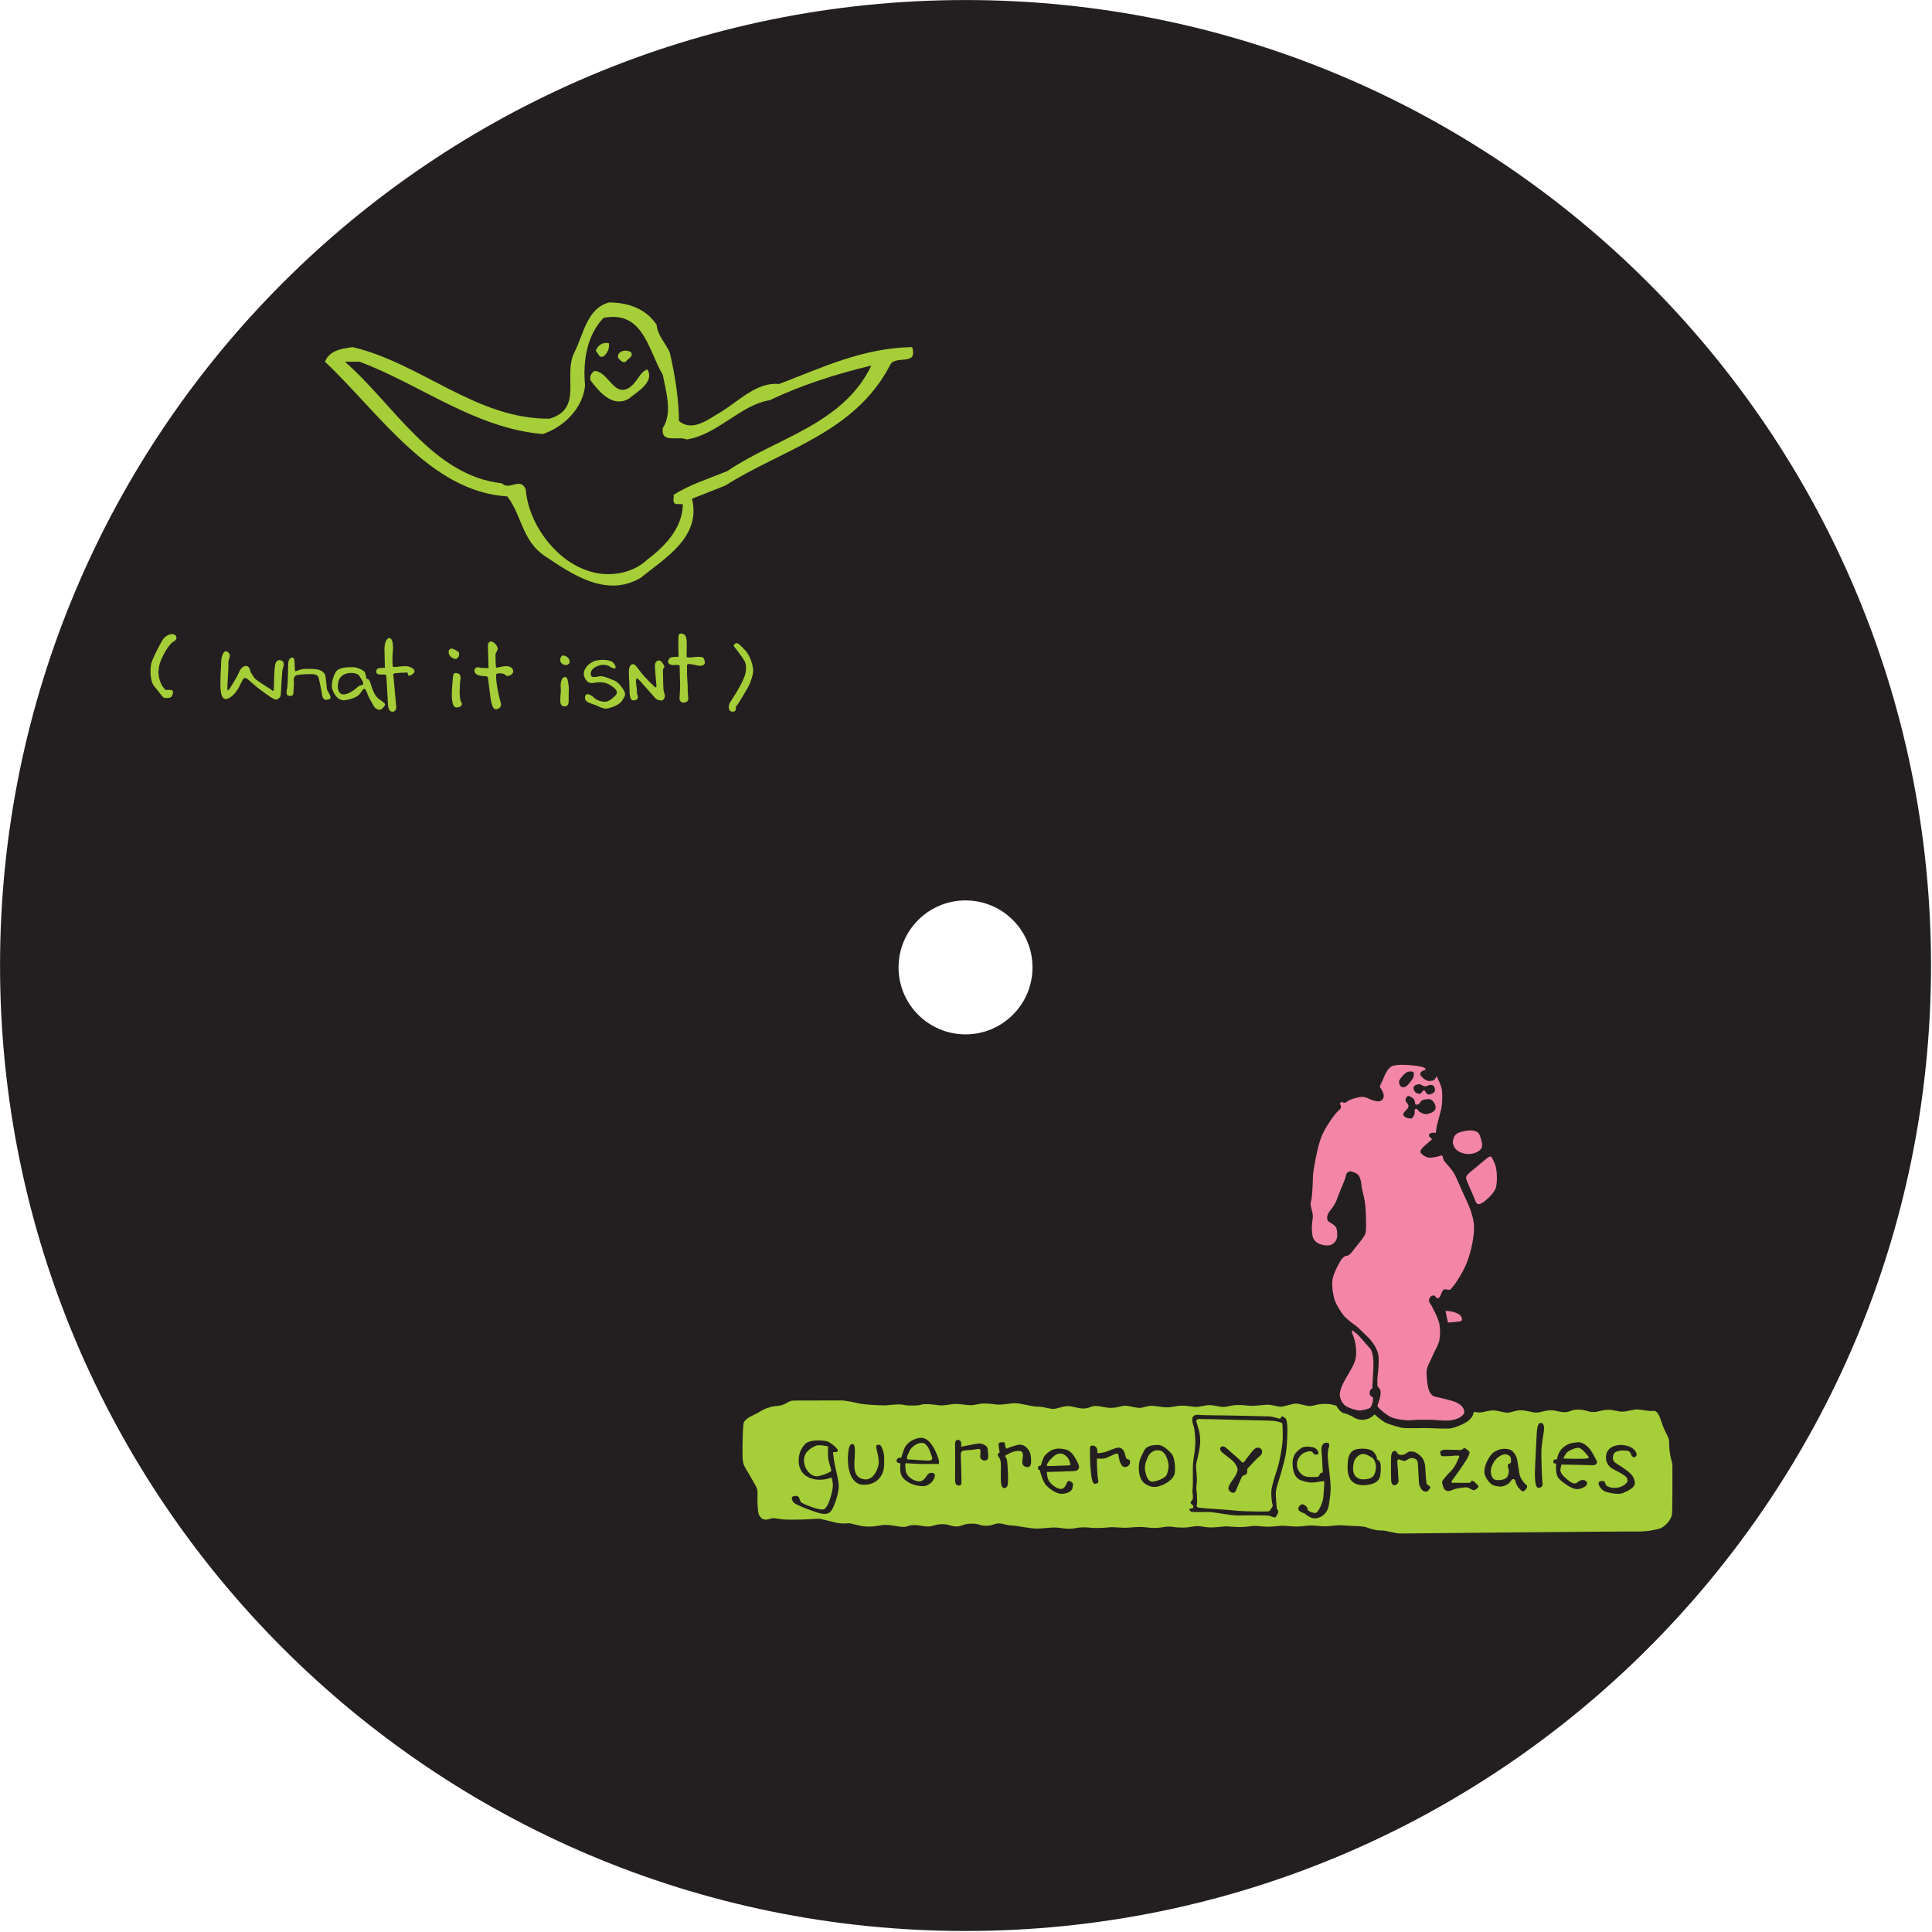 <?xml version="1.0" encoding="UTF-8" standalone="no"?>
<!DOCTYPE svg PUBLIC "-//W3C//DTD SVG 1.1//EN" "http://www.w3.org/Graphics/SVG/1.1/DTD/svg11.dtd">
<svg width="100%" height="100%" viewBox="0 0 612 612" version="1.1" xmlns="http://www.w3.org/2000/svg" xmlns:xlink="http://www.w3.org/1999/xlink" xml:space="preserve" xmlns:serif="http://www.serif.com/" style="fill-rule:evenodd;clip-rule:evenodd;stroke-linejoin:round;stroke-miterlimit:2;">
    <g transform="matrix(8.333,0,0,8.333,305.85,284.033)">
        <path d="M0,5.235C-1.406,5.235 -2.546,4.095 -2.546,2.689C-2.546,1.283 -1.406,0.143 0,0.143C1.406,0.143 2.546,1.283 2.546,2.689C2.546,4.095 1.406,5.235 0,5.235M0,-34.084C-20.27,-34.084 -36.702,-17.653 -36.702,2.617C-36.702,22.887 -20.27,39.319 0,39.319C20.27,39.319 36.702,22.887 36.702,2.617C36.702,-17.653 20.27,-34.084 0,-34.084" style="fill:rgb(35,31,32);fill-rule:nonzero;"/>
    </g>
    <g transform="matrix(8.333,0,0,8.333,427.485,445.988)">
        <path d="M0,4.482C0.283,4.494 0.506,4.488 0.678,4.55C0.851,4.613 1.013,4.66 1.21,4.658C1.407,4.656 1.742,4.776 1.934,4.774C2.126,4.773 10.507,4.688 10.845,4.699C11.113,4.708 11.432,4.684 11.764,4.594C12.023,4.524 12.241,4.211 12.26,4.04C12.278,3.869 12.275,2.421 12.274,2.229C12.272,2.036 12.216,1.967 12.184,1.754C12.151,1.541 12.149,1.348 12.148,1.252C12.148,1.156 12.05,1.002 11.968,0.821C11.885,0.64 11.812,0.374 11.766,0.283C11.719,0.193 11.648,0.113 11.592,0.114C11.537,0.114 11.425,0.115 11.395,0.116C11.365,0.116 11.025,0.055 10.915,0.056C10.803,0.057 10.536,0.14 10.375,0.141C10.212,0.143 10.04,0.069 9.813,0.071C9.585,0.073 9.479,0.154 9.272,0.156C9.065,0.158 8.983,0.063 8.69,0.065C8.397,0.068 8.398,0.159 8.181,0.161C7.963,0.163 7.887,0.089 7.644,0.091C7.401,0.093 7.301,0.174 7.109,0.176C6.917,0.178 6.734,0.088 6.501,0.09C6.269,0.093 6.164,0.179 6.002,0.181C5.84,0.182 5.647,0.093 5.455,0.095C5.263,0.097 5.082,0.173 4.945,0.174C4.809,0.175 4.551,0.114 4.374,0.115C4.197,0.117 4,0.204 3.849,0.206C3.697,0.207 3.499,0.112 3.322,0.114C3.146,0.116 2.929,0.187 2.751,0.189C2.575,0.19 2.064,0.152 1.958,0.127C1.851,0.101 1.658,0.017 1.491,0.019C1.325,0.02 1.062,0.039 0.925,0.007C0.789,-0.023 0.575,-0.091 0.479,-0.106C0.383,-0.121 0.267,-0.152 0.1,-0.15C-0.067,-0.149 -0.274,-0.078 -0.415,-0.077C-0.557,-0.075 -0.613,-0.155 -0.942,-0.152C-1.27,-0.149 -1.345,-0.073 -1.502,-0.072C-1.659,-0.07 -1.887,-0.164 -2.039,-0.163C-2.19,-0.162 -2.488,-0.047 -2.609,-0.046C-2.73,-0.045 -2.943,-0.123 -3.105,-0.122C-3.267,-0.12 -3.504,-0.08 -3.711,-0.079C-3.918,-0.077 -3.939,-0.114 -4.227,-0.111C-4.515,-0.109 -4.636,-0.038 -4.788,-0.037C-4.939,-0.036 -5.157,-0.108 -5.324,-0.107C-5.491,-0.105 -5.682,-0.039 -5.819,-0.038C-5.955,-0.037 -6.173,-0.088 -6.37,-0.086C-6.567,-0.085 -6.754,-0.024 -6.936,-0.022C-7.118,-0.021 -7.376,-0.083 -7.538,-0.081C-7.7,-0.08 -7.82,-0.004 -7.977,-0.002C-8.134,-0.001 -8.382,-0.084 -8.534,-0.083C-8.686,-0.081 -8.806,-0.006 -9.054,-0.003C-9.301,-0.001 -9.474,-0.075 -9.656,-0.073C-9.838,-0.071 -9.893,0.02 -10.115,0.022C-10.337,0.024 -10.515,-0.07 -10.708,-0.069C-10.899,-0.067 -11.116,0.037 -11.263,0.038C-11.409,0.039 -11.622,-0.05 -11.85,-0.048C-12.077,-0.045 -12.498,-0.181 -12.71,-0.179C-12.922,-0.177 -13.114,-0.127 -13.301,-0.125C-13.488,-0.123 -13.63,-0.17 -13.868,-0.168C-14.105,-0.166 -14.216,-0.106 -14.393,-0.104C-14.57,-0.103 -14.803,-0.154 -14.959,-0.153C-15.116,-0.151 -15.363,-0.096 -15.5,-0.095C-15.636,-0.093 -15.829,-0.145 -16.102,-0.143C-16.375,-0.14 -16.212,-0.094 -16.597,-0.09C-16.981,-0.086 -16.896,-0.135 -17.143,-0.133C-17.391,-0.131 -17.532,-0.098 -17.688,-0.096C-17.845,-0.095 -18.478,-0.126 -18.66,-0.173C-18.842,-0.219 -19.187,-0.286 -19.323,-0.284C-19.459,-0.283 -20.693,-0.283 -20.905,-0.281C-21.118,-0.279 -21.209,-0.294 -21.33,-0.224C-21.45,-0.153 -21.576,-0.093 -21.697,-0.081C-21.818,-0.069 -21.909,-0.064 -22.041,-0.025C-22.271,0.044 -22.366,0.111 -22.51,0.197C-22.654,0.284 -23.006,0.389 -23.037,0.61C-23.067,0.831 -23.077,1.461 -23.075,1.715C-23.073,1.97 -23.071,2.123 -22.941,2.326C-22.81,2.529 -22.668,2.798 -22.593,2.927C-22.519,3.056 -22.493,3.121 -22.504,3.341C-22.514,3.562 -22.498,3.977 -22.448,4.067C-22.398,4.157 -22.324,4.248 -22.188,4.246C-22.054,4.245 -21.98,4.18 -21.87,4.191C-21.759,4.204 -21.624,4.228 -21.514,4.24C-21.403,4.252 -20.838,4.249 -20.568,4.232C-20.393,4.22 -20.17,4.21 -20.115,4.218C-20.06,4.226 -19.717,4.315 -19.55,4.356C-19.384,4.396 -19.177,4.402 -19.066,4.384C-18.956,4.367 -18.621,4.515 -18.272,4.511C-17.923,4.508 -17.876,4.449 -17.63,4.447C-17.384,4.445 -17.138,4.526 -16.955,4.524C-16.772,4.523 -16.797,4.456 -16.559,4.454C-16.321,4.452 -16.218,4.509 -16.019,4.508C-15.821,4.506 -15.75,4.421 -15.489,4.419C-15.227,4.417 -15.155,4.508 -14.933,4.506C-14.71,4.504 -14.704,4.404 -14.37,4.4C-14.037,4.398 -14.076,4.482 -13.814,4.48C-13.553,4.477 -13.506,4.393 -13.339,4.391C-13.173,4.39 -13.005,4.472 -12.831,4.47C-12.656,4.469 -12.171,4.59 -11.854,4.587C-11.747,4.586 -11.376,4.546 -11.203,4.545C-11.03,4.544 -10.889,4.594 -10.65,4.592C-10.412,4.59 -10.371,4.542 -10.12,4.54C-9.868,4.537 -9.859,4.567 -9.559,4.565C-9.258,4.562 -9.188,4.535 -9.044,4.534C-8.9,4.533 -8.681,4.557 -8.512,4.555C-8.343,4.554 -8.171,4.526 -7.969,4.524C-7.767,4.523 -7.623,4.565 -7.396,4.563C-7.169,4.561 -7.017,4.511 -6.881,4.51C-6.745,4.509 -6.629,4.551 -6.333,4.549C-6.036,4.546 -5.95,4.493 -5.793,4.492C-5.637,4.49 -5.497,4.545 -5.245,4.543C-4.994,4.541 -4.842,4.505 -4.706,4.503C-4.57,4.503 -4.372,4.531 -4.137,4.529C-3.902,4.527 -3.738,4.486 -3.606,4.485C-3.474,4.483 -3.326,4.517 -3.074,4.515C-2.823,4.513 -2.741,4.482 -2.555,4.48C-2.37,4.478 -2.217,4.511 -1.999,4.509C-1.78,4.507 -1.637,4.471 -1.463,4.47C-1.291,4.468 -1.113,4.502 -0.911,4.5C-0.709,4.498 -0.537,4.461 -0.393,4.46C-0.248,4.459 -0.185,4.474 0,4.482" style="fill:rgb(166,206,56);fill-rule:nonzero;"/>
    </g>
    <g transform="matrix(8.333,0,0,8.333,258.955,468.153)">
        <path d="M0,-0.063C-0.217,-0.032 -0.505,-0.304 -0.513,-0.653C-0.521,-1.003 -0.225,-1.143 -0.085,-1.213C0.055,-1.283 0.342,-1.205 0.404,-1.198C0.404,-1.198 0.389,-0.918 0.404,-0.77C0.42,-0.623 0.521,-0.327 0.528,-0.281C0.536,-0.234 0.218,-0.094 0,-0.063M0.653,-0.529C0.606,-0.778 0.591,-0.98 0.591,-0.98C0.591,-0.98 0.785,-0.964 0.777,-1.042C0.77,-1.12 0.513,-1.337 0.381,-1.384C0.249,-1.431 -0.295,-1.477 -0.474,-1.283C-0.653,-1.089 -0.707,-0.895 -0.715,-0.677C-0.723,-0.459 -0.641,-0.129 -0.272,0.007C0.148,0.163 0.536,-0.016 0.536,-0.016C0.536,-0.016 0.591,0.155 0.583,0.326C0.575,0.497 0.42,1.157 0.226,1.196C0.031,1.235 -0.521,0.994 -0.598,0.947C-0.676,0.9 -0.668,0.784 -0.723,0.722C-0.777,0.66 -0.894,0.683 -0.948,0.714C-1.002,0.745 -0.971,0.87 -0.894,0.947C-0.816,1.025 -0.272,1.235 -0.023,1.312C0.226,1.39 0.427,1.414 0.544,1.219C0.661,1.025 0.808,0.574 0.808,0.326C0.808,0.077 0.699,-0.281 0.653,-0.529" style="fill:rgb(35,31,32);fill-rule:nonzero;"/>
    </g>
    <g transform="matrix(8.333,0,0,8.333,270.223,470.217)">
        <path d="M0,-1.531C-0.077,-1.554 -0.14,-1.492 -0.171,-1.305C-0.202,-1.119 -0.202,-0.964 -0.187,-0.761C-0.171,-0.559 -0.07,0.023 0.42,0.015C0.909,0.008 1.166,-0.334 1.181,-0.722C1.197,-1.111 1.166,-1.22 1.119,-1.337C1.073,-1.453 1.049,-1.508 0.979,-1.508C0.909,-1.508 0.863,-1.492 0.886,-1.375C0.909,-1.259 0.972,-1.041 0.979,-0.863C0.987,-0.684 0.808,-0.132 0.42,-0.194C0.031,-0.257 0.039,-0.622 0.055,-0.901C0.07,-1.181 0.101,-1.5 0,-1.531" style="fill:rgb(35,31,32);fill-rule:nonzero;"/>
    </g>
    <g transform="matrix(8.333,0,0,8.333,294.376,463.718)">
        <path d="M0,-0.129C-0.132,-0.114 -0.73,-0.176 -0.792,-0.168C-0.854,-0.16 -0.847,-0.222 -0.847,-0.261C-0.847,-0.3 -0.816,-0.347 -0.746,-0.502C-0.676,-0.658 -0.435,-0.797 -0.326,-0.797C-0.132,-0.797 -0.155,-0.743 -0.085,-0.681C-0.015,-0.619 0.062,-0.378 0.093,-0.293C0.125,-0.207 0.132,-0.145 0,-0.129M0.365,-0.114C0.35,-0.222 0.233,-0.518 0.14,-0.658C0.047,-0.797 -0.093,-0.992 -0.303,-0.992C-0.507,-0.992 -0.823,-0.852 -0.932,-0.619C-1.01,-0.452 -1.064,-0.238 -1.064,-0.238C-1.064,-0.238 -1.228,-0.254 -1.243,-0.137C-1.259,-0.021 -1.095,-0.021 -1.095,-0.021C-1.095,-0.021 -1.119,0.151 -1.103,0.251C-1.088,0.352 -1.09,0.54 -0.761,0.718C-0.575,0.819 -0.318,0.863 -0.179,0.842C-0.023,0.819 0.117,0.687 0.164,0.594C0.21,0.5 0.241,0.392 0.171,0.36C0.101,0.329 -0.007,0.322 -0.078,0.423C-0.147,0.523 -0.233,0.679 -0.412,0.663C-0.59,0.648 -0.87,0.5 -0.901,0.236C-0.932,-0.028 -0.894,-0.028 -0.894,-0.028C-0.894,-0.028 -0.559,-0.005 -0.373,0.003C-0.186,0.011 0.179,-0.005 0.272,0.003C0.365,0.011 0.381,-0.005 0.365,-0.114" style="fill:rgb(35,31,32);fill-rule:nonzero;"/>
    </g>
    <g transform="matrix(8.333,0,0,8.333,303.381,470.733)">
        <path d="M0,-1.756C-0.079,-1.748 -0.109,-1.694 -0.101,-1.515C-0.093,-1.336 -0.101,-0.311 -0.101,-0.225C-0.101,-0.14 -0.078,-0.047 -0.016,-0.031C0.046,-0.015 0.132,0.008 0.14,-0.124C0.147,-0.256 0.124,-0.979 0.116,-1.127C0.108,-1.274 0.14,-1.328 0.209,-1.344C0.28,-1.36 0.474,-1.367 0.598,-1.383C0.723,-1.399 0.847,-1.445 0.862,-1.36C0.878,-1.274 0.847,-1.157 0.854,-1.103C0.862,-1.049 0.924,-0.963 1.033,-0.971C1.142,-0.979 1.158,-1.041 1.158,-1.142C1.158,-1.243 1.142,-1.367 1.134,-1.437C1.126,-1.507 0.971,-1.616 0.832,-1.616C0.691,-1.616 0.132,-1.492 0.132,-1.492L0.132,-1.631C0.132,-1.686 0.078,-1.764 0,-1.756" style="fill:rgb(35,31,32);fill-rule:nonzero;"/>
    </g>
    <g transform="matrix(8.333,0,0,8.333,317.301,471.444)">
        <path d="M0,-1.748C-0.063,-1.741 -0.116,-1.756 -0.116,-1.663C-0.116,-1.569 -0.085,-1.437 -0.078,-1.383C-0.07,-1.328 -0.179,-1.328 -0.147,-1.25C-0.116,-1.173 -0.046,-1.149 -0.031,-0.948C-0.021,-0.812 -0.045,-0.316 -0.023,-0.202C0,-0.077 0.023,0.016 0.14,-0.015C0.256,-0.046 0.241,-0.248 0.241,-0.435C0.241,-0.621 0.218,-1.033 0.194,-1.103C0.171,-1.173 0.109,-1.22 0.14,-1.243C0.171,-1.266 0.357,-1.367 0.474,-1.398C0.591,-1.429 0.777,-1.445 0.801,-1.328C0.824,-1.212 0.785,-1.087 0.785,-1.033C0.785,-0.978 0.77,-0.87 0.894,-0.823C1.018,-0.776 1.073,-0.815 1.104,-0.901C1.135,-0.986 1.119,-1.274 1.065,-1.383C1.01,-1.492 0.863,-1.709 0.599,-1.647C0.432,-1.608 0.179,-1.507 0.179,-1.507C0.179,-1.507 0.157,-1.519 0.132,-1.623C0.109,-1.725 0.14,-1.764 0,-1.748" style="fill:rgb(35,31,32);fill-rule:nonzero;"/>
    </g>
    <g transform="matrix(8.333,0,0,8.333,338.476,467.697)">
        <path d="M0,-0.42C-0.078,-0.42 -0.699,-0.389 -0.785,-0.397C-0.87,-0.405 -0.808,-0.475 -0.769,-0.545C-0.73,-0.614 -0.684,-0.653 -0.575,-0.754C-0.466,-0.856 -0.389,-0.871 -0.303,-0.871C-0.202,-0.871 -0.116,-0.801 -0.062,-0.747C-0.008,-0.692 0.031,-0.622 0.055,-0.521C0.077,-0.423 0.078,-0.42 0,-0.42M0.35,-0.521C0.295,-0.622 0.154,-0.971 -0.108,-1.026C-0.404,-1.088 -0.629,-1.088 -0.901,-0.793C-0.973,-0.715 -1.049,-0.42 -1.049,-0.42C-1.049,-0.42 -1.152,-0.404 -1.158,-0.358C-1.173,-0.226 -1.096,-0.249 -1.096,-0.249C-1.096,-0.249 -0.987,0.202 -0.847,0.341C-0.707,0.481 -0.466,0.668 -0.241,0.66C-0.015,0.652 0.132,0.543 0.148,0.45C0.164,0.357 0.194,0.271 0.132,0.225C0.07,0.178 0,0.139 -0.046,0.209C-0.093,0.279 -0.124,0.466 -0.287,0.474C-0.451,0.481 -0.699,0.271 -0.761,0.139C-0.824,0.007 -0.824,-0.171 -0.824,-0.171C-0.824,-0.171 0.085,-0.195 0.21,-0.203C0.334,-0.211 0.389,-0.28 0.396,-0.327C0.404,-0.374 0.404,-0.42 0.35,-0.521" style="fill:rgb(35,31,32);fill-rule:nonzero;"/>
    </g>
    <g transform="matrix(8.333,0,0,8.333,346.703,470.02)">
        <path d="M0,-1.437C-0.074,-1.462 -0.164,-1.476 -0.171,-1.359C-0.179,-1.243 -0.164,-0.66 -0.148,-0.559C-0.122,-0.389 -0.125,0.039 0.046,-0C0.217,-0.039 0.124,-0.116 0.116,-0.311C0.11,-0.473 0.093,-0.59 0.093,-0.746L0.093,-0.963C0.093,-0.963 0.326,-0.932 0.427,-0.979C0.528,-1.025 0.566,-1.03 0.629,-1.064C0.73,-1.119 0.763,-1.126 0.816,-1.142C0.894,-1.165 0.909,-1.119 0.917,-1.049C0.924,-0.979 0.956,-0.847 0.987,-0.785C1.018,-0.722 1.064,-0.629 1.173,-0.637C1.282,-0.645 1.352,-0.738 1.352,-0.815C1.352,-0.893 1.329,-0.916 1.297,-0.924C1.267,-0.932 1.212,-0.956 1.212,-0.956C1.212,-0.956 1.158,-1.111 1.142,-1.181C1.126,-1.25 1.041,-1.383 0.909,-1.375C0.777,-1.367 0.536,-1.25 0.427,-1.212C0.318,-1.173 0.108,-1.165 0.108,-1.165C0.108,-1.165 0.116,-1.274 0.101,-1.321C0.085,-1.367 0.046,-1.422 0,-1.437" style="fill:rgb(35,31,32);fill-rule:nonzero;"/>
    </g>
    <g transform="matrix(8.333,0,0,8.333,369.624,461.929)">
        <path d="M0,0.614C-0.039,0.731 -0.303,0.855 -0.505,0.886C-0.707,0.917 -0.769,0.715 -0.816,0.521C-0.862,0.326 -0.816,0.179 -0.738,-0.015C-0.66,-0.21 -0.482,-0.317 -0.35,-0.303C-0.202,-0.287 -0.187,-0.28 -0.101,-0.186C-0.015,-0.093 0.047,0.093 0.062,0.233C0.078,0.373 0.039,0.497 0,0.614M0.156,-0.202C-0.054,-0.412 -0.202,-0.513 -0.365,-0.505C-0.497,-0.499 -0.769,-0.497 -0.87,-0.28C-0.971,-0.062 -1.057,0.047 -1.064,0.326C-1.072,0.593 -1.018,0.86 -0.792,0.995C-0.676,1.065 -0.513,1.127 -0.295,1.065C-0.078,1.003 0.28,0.801 0.303,0.544C0.327,0.287 0.295,-0.062 0.156,-0.202" style="fill:rgb(35,31,32);fill-rule:nonzero;"/>
    </g>
    <g transform="matrix(8.333,0,0,8.333,404.788,464.333)">
        <path d="M0,0.038C-0.085,0.326 -0.241,0.768 -0.249,0.971C-0.256,1.173 -0.225,1.421 -0.202,1.468C-0.179,1.515 -0.218,1.584 -0.249,1.616C-0.28,1.646 -0.288,1.724 -0.365,1.732C-0.443,1.74 -1.29,1.74 -1.616,1.701C-1.943,1.662 -2.917,1.613 -3.031,1.584C-3.124,1.561 -3.062,1.452 -3.069,1.351C-3.077,1.25 -3.069,1.064 -3.093,0.932C-3.116,0.8 -3.069,0.628 -3.077,0.512C-3.085,0.395 -3.093,0.225 -3.108,0.061C-3.124,-0.102 -3.046,-0.281 -3.031,-0.389C-3.015,-0.498 -2.984,-0.576 -2.96,-0.794C-2.935,-1.034 -2.968,-1.236 -3,-1.345C-3.031,-1.454 -3.069,-1.586 -3.101,-1.679C-3.132,-1.773 -2.983,-1.791 -2.922,-1.78C-2.902,-1.777 -2.793,-1.771 -2.518,-1.773C-2.518,-1.773 -1.166,-1.734 -0.956,-1.734C-0.746,-1.734 -0.147,-1.718 -0.062,-1.695C0.023,-1.671 0.163,-1.649 0.171,-1.602C0.179,-1.555 0.187,-1.392 0.187,-1.105C0.187,-0.817 0.085,-0.25 0,0.038M0.357,-1.532C0.342,-1.679 0.334,-1.78 0.28,-1.812C0.226,-1.842 0.179,-1.905 0.147,-1.874C0.117,-1.842 0.117,-1.804 0.07,-1.796C0.023,-1.788 -0.171,-1.881 -0.381,-1.881C-0.59,-1.881 -1.601,-1.913 -1.818,-1.913C-2.036,-1.913 -2.836,-1.928 -2.836,-1.928C-2.938,-1.928 -3.054,-1.951 -3.116,-1.936C-3.178,-1.92 -3.256,-1.874 -3.256,-1.773C-3.256,-1.671 -3.225,-1.57 -3.194,-1.485C-3.163,-1.399 -3.154,-1.182 -3.139,-1.004C-3.132,-0.91 -3.147,-0.732 -3.155,-0.615C-3.163,-0.498 -3.209,-0.281 -3.225,-0.079C-3.24,0.123 -3.225,0.271 -3.232,0.442C-3.237,0.529 -3.222,0.775 -3.248,0.955C-3.253,0.992 -3.215,1.164 -3.232,1.243C-3.25,1.321 -3.314,1.351 -3.318,1.382C-3.326,1.445 -3.209,1.522 -3.209,1.522L-3.225,1.608C-3.225,1.608 -3.388,1.623 -3.365,1.662C-3.341,1.701 -3.349,1.755 -3.186,1.755C-3.023,1.755 -2.875,1.763 -2.658,1.755C-2.44,1.747 -1.795,1.895 -1.492,1.888C-1.189,1.88 -0.381,1.872 -0.303,1.903C-0.225,1.934 -0.109,1.989 -0.078,1.942C-0.046,1.895 0.016,1.802 0.016,1.747C0.016,1.693 -0.039,1.631 -0.039,1.631C-0.039,1.631 -0.078,1.204 -0.078,1.056C-0.078,0.908 -0.016,0.706 0.031,0.566C0.078,0.427 0.249,-0.149 0.303,-0.46C0.357,-0.77 0.373,-1.384 0.357,-1.532" style="fill:rgb(35,31,32);fill-rule:nonzero;"/>
    </g>
    <g transform="matrix(8.333,0,0,8.333,386.853,472.352)">
        <path d="M0,-1.686C-0.05,-1.647 -0.078,-1.569 0.039,-1.468C0.155,-1.367 0.419,-1.188 0.497,-1.087C0.575,-0.986 0.614,-0.901 0.622,-0.831C0.629,-0.761 0.567,-0.613 0.466,-0.474C0.365,-0.334 0.241,-0.163 0.28,-0.062C0.318,0.039 0.443,0.078 0.497,0.055C0.552,0.031 0.575,-0.077 0.653,-0.248C0.73,-0.419 0.785,-0.582 0.847,-0.598C0.909,-0.613 0.971,-0.637 0.987,-0.714C1.002,-0.792 0.963,-0.823 1.018,-0.878C1.072,-0.932 1.336,-1.235 1.453,-1.321C1.569,-1.406 1.585,-1.546 1.5,-1.616C1.414,-1.686 1.305,-1.655 1.22,-1.561C1.134,-1.468 0.971,-1.25 0.909,-1.165C0.847,-1.08 0.808,-1.064 0.777,-1.111C0.746,-1.157 0.443,-1.422 0.35,-1.499C0.256,-1.577 0.101,-1.764 0,-1.686" style="fill:rgb(35,31,32);fill-rule:nonzero;"/>
    </g>
    <g transform="matrix(8.333,0,0,8.333,417.61,477.467)">
        <path d="M0,-2.02C0.023,-2.09 -0.039,-2.214 -0.147,-2.261C-0.256,-2.308 -0.536,-2.338 -0.661,-2.245C-0.785,-2.152 -0.987,-2.012 -0.979,-1.663C-0.971,-1.313 -0.87,-1.095 -0.637,-1.018C-0.404,-0.94 -0.295,-0.932 -0.14,-0.948C0.016,-0.963 0.218,-1.018 0.226,-0.978C0.233,-0.94 0.202,-0.497 0.187,-0.357C0.171,-0.217 0.008,0.257 -0.155,0.218C-0.318,0.179 -0.419,0.125 -0.412,0.055C-0.404,-0.015 -0.544,-0.108 -0.606,-0.116C-0.668,-0.124 -0.832,0.032 -0.73,0.125C-0.629,0.218 -0.528,0.226 -0.528,0.226C-0.528,0.226 -0.311,0.443 -0.101,0.42C0.109,0.397 0.35,0.249 0.404,-0.108C0.458,-0.466 0.474,-0.605 0.466,-0.847C0.458,-1.087 0.35,-1.826 0.357,-1.989C0.365,-2.152 0.373,-2.214 0.396,-2.269C0.42,-2.323 0.427,-2.432 0.373,-2.447C0.319,-2.463 0.233,-2.455 0.187,-2.408C0.14,-2.362 0.109,-2.276 0.117,-2.175C0.125,-2.074 0.14,-1.958 0.148,-1.756C0.155,-1.554 0.171,-1.328 0.171,-1.328C0.171,-1.328 0.078,-1.313 0.055,-1.258C0.031,-1.204 -0.008,-1.157 -0.008,-1.157C-0.008,-1.157 -0.35,-1.134 -0.489,-1.173C-0.629,-1.212 -0.816,-1.391 -0.816,-1.631C-0.816,-1.872 -0.629,-2.036 -0.536,-2.074C-0.443,-2.113 -0.303,-2.16 -0.233,-2.105C-0.163,-2.051 -0.187,-1.989 -0.093,-2.004L0,-2.02Z" style="fill:rgb(35,31,32);fill-rule:nonzero;"/>
    </g>
    <g transform="matrix(8.333,0,0,8.333,435.599,463.066)">
        <path d="M0,0.4C-0.048,0.551 -0.124,0.659 -0.435,0.666C-0.716,0.672 -0.837,0.484 -0.837,0.283C-0.838,0.212 -0.83,0.049 -0.783,-0.059C-0.736,-0.168 -0.581,-0.313 -0.441,-0.298C-0.441,-0.298 -0.309,-0.277 -0.255,-0.238C-0.2,-0.199 -0.114,-0.186 -0.052,-0.093C0.01,-0 0.071,0.173 0,0.4M0.173,-0.013C0.126,-0.067 0.054,-0.091 0.064,-0.129C0.084,-0.21 -0.039,-0.378 -0.117,-0.424C-0.195,-0.471 -0.34,-0.5 -0.449,-0.5C-0.682,-0.5 -1,-0.502 -1.04,0.003C-1.063,0.299 -1.039,0.471 -0.967,0.621C-0.885,0.792 -0.682,0.902 -0.402,0.887C-0.123,0.871 0.142,0.791 0.188,0.543C0.235,0.294 0.219,0.042 0.173,-0.013" style="fill:rgb(35,31,32);fill-rule:nonzero;"/>
    </g>
    <g transform="matrix(8.333,0,0,8.333,444.03,471.385)">
        <path d="M0,-1.259C-0.064,-1.259 -0.132,-1.275 -0.155,-1.313C-0.179,-1.352 -0.209,-1.414 -0.264,-1.414C-0.318,-1.414 -0.388,-1.384 -0.404,-1.197C-0.419,-1.01 -0.404,-0.397 -0.404,-0.311C-0.404,-0.225 -0.365,-0.093 -0.272,-0.109C-0.179,-0.125 -0.108,-0.195 -0.124,-0.319C-0.14,-0.443 -0.14,-0.692 -0.155,-0.808C-0.171,-0.925 -0.179,-1.104 -0.124,-1.096C-0.07,-1.088 0.039,-1.026 0.109,-1.034C0.179,-1.041 0.295,-1.158 0.381,-1.142C0.466,-1.127 0.606,-1.127 0.614,-0.933C0.622,-0.738 0.653,-0.288 0.653,-0.21C0.653,-0.132 0.715,0.015 0.777,0.077C0.839,0.14 0.956,0.155 1.002,0.101C1.049,0.047 1.111,-0.024 1.073,-0.062C1.034,-0.101 0.956,-0.117 0.94,-0.195C0.925,-0.272 0.894,-0.692 0.894,-0.785C0.894,-0.878 0.855,-1.072 0.754,-1.181C0.653,-1.29 0.521,-1.376 0.443,-1.384C0.365,-1.391 0.288,-1.406 0.226,-1.36C0.164,-1.313 0.085,-1.259 0,-1.259" style="fill:rgb(35,31,32);fill-rule:nonzero;"/>
    </g>
    <g transform="matrix(8.333,0,0,8.333,460.673,471.832)">
        <path d="M0,-1.507C-0.132,-1.515 -0.357,-1.515 -0.412,-1.507C-0.466,-1.499 -0.551,-1.468 -0.536,-1.406C-0.521,-1.344 -0.521,-1.266 -0.435,-1.266C-0.35,-1.266 -0.202,-1.266 -0.132,-1.274C-0.062,-1.281 0.21,-1.313 0.194,-1.266C0.179,-1.219 0.047,-0.878 -0.108,-0.722C-0.264,-0.567 -0.396,-0.411 -0.427,-0.357C-0.458,-0.302 -0.474,-0.295 -0.458,-0.24C-0.443,-0.186 -0.412,-0.023 -0.35,0.016C-0.287,0.055 -0.256,0.078 -0.155,0.047C-0.054,0.016 0.023,-0.03 0.14,-0.046C0.257,-0.062 0.412,-0.092 0.498,-0.077C0.583,-0.062 0.715,0.063 0.785,0.016C0.855,-0.03 0.925,-0.07 0.917,-0.124C0.909,-0.178 0.839,-0.201 0.801,-0.256C0.762,-0.31 0.653,-0.357 0.645,-0.326C0.637,-0.295 0.637,-0.264 0.583,-0.256C0.529,-0.248 -0.007,-0.256 -0.062,-0.256C-0.116,-0.256 -0.116,-0.31 -0.085,-0.341C-0.054,-0.372 0.443,-1.072 0.505,-1.204C0.567,-1.336 0.614,-1.414 0.544,-1.468C0.474,-1.523 0.42,-1.585 0.373,-1.569C0.327,-1.553 0.288,-1.499 0.233,-1.499C0.179,-1.499 0,-1.507 0,-1.507" style="fill:rgb(35,31,32);fill-rule:nonzero;"/>
    </g>
    <g transform="matrix(8.333,0,0,8.333,478.613,468.08)">
        <path d="M0,-0.567L-0.07,-0.528C-0.14,-0.489 -0.125,-0.435 -0.093,-0.334C-0.062,-0.233 -0.085,-0.14 -0.132,-0.046C-0.179,0.047 -0.327,0.101 -0.528,0.093C-0.73,0.085 -0.77,-0.14 -0.762,-0.28C-0.754,-0.42 -0.645,-0.645 -0.513,-0.754C-0.381,-0.862 -0.296,-0.886 -0.218,-0.886C-0.125,-0.886 -0.062,-0.847 -0.023,-0.793C0.016,-0.738 0,-0.567 0,-0.567M0.583,0.272C0.528,0.241 0.365,0.039 0.334,-0.101C0.303,-0.241 0.256,-0.629 0.225,-0.738C0.194,-0.847 0.109,-0.979 0.023,-1.033C-0.062,-1.088 -0.109,-1.085 -0.21,-1.096C-0.35,-1.111 -0.606,-1.041 -0.738,-0.886C-0.871,-0.731 -1.01,-0.459 -1.01,-0.233C-1.01,-0.007 -0.792,0.233 -0.692,0.28C-0.591,0.327 -0.404,0.35 -0.327,0.334C-0.249,0.319 -0.109,0.249 -0.062,0.202C-0.016,0.156 0.031,0.055 0.078,0.055C0.124,0.055 0.163,0.07 0.171,0.132C0.179,0.194 0.249,0.35 0.303,0.396C0.357,0.443 0.419,0.544 0.474,0.521C0.528,0.497 0.567,0.443 0.59,0.412C0.614,0.381 0.637,0.303 0.583,0.272" style="fill:rgb(35,31,32);fill-rule:nonzero;"/>
    </g>
    <g transform="matrix(8.333,0,0,8.333,488.13,471.358)">
        <path d="M0,-2.476C-0.093,-2.495 -0.14,-2.336 -0.155,-2.157C-0.171,-1.978 -0.209,-1.038 -0.225,-0.766C-0.241,-0.494 -0.241,0.019 -0.085,-0.005C0.07,-0.028 0.07,-0.122 0.055,-0.222C0.039,-0.323 0.008,-1.194 0.016,-1.419C0.023,-1.644 0.085,-1.971 0.109,-2.149C0.132,-2.328 0.117,-2.453 0,-2.476" style="fill:rgb(35,31,32);fill-rule:nonzero;"/>
    </g>
    <g transform="matrix(8.333,0,0,8.333,502.184,466.466)">
        <path d="M0,-0.529C-0.125,-0.521 -0.668,-0.521 -0.839,-0.537C-0.839,-0.537 -0.762,-0.692 -0.707,-0.754C-0.653,-0.816 -0.466,-0.917 -0.303,-0.941C-0.14,-0.964 0.039,-0.692 0.101,-0.63C0.163,-0.568 0.124,-0.537 0,-0.529M0.419,-0.474C0.342,-0.622 0.217,-0.855 0.132,-0.941C0.046,-1.026 -0.101,-1.166 -0.288,-1.151C-0.466,-1.135 -0.707,-1.119 -0.917,-0.879C-1.041,-0.737 -1.08,-0.498 -1.08,-0.498C-1.08,-0.498 -1.209,-0.511 -1.209,-0.465C-1.209,-0.418 -1.232,-0.348 -1.17,-0.348C-1.108,-0.348 -1.111,-0.319 -1.111,-0.319C-1.111,-0.319 -1.121,-0.133 -1.111,-0.063C-1.08,0.171 -1.034,0.233 -0.8,0.404C-0.567,0.575 -0.412,0.637 -0.28,0.629C-0.148,0.621 0.039,0.528 0.062,0.45C0.085,0.372 0.039,0.326 -0.023,0.295C-0.085,0.264 -0.194,0.287 -0.264,0.342C-0.334,0.396 -0.342,0.419 -0.435,0.411C-0.528,0.404 -0.715,0.248 -0.816,0.147C-0.917,0.046 -0.956,-0.039 -0.948,-0.109C-0.94,-0.179 -0.909,-0.303 -0.909,-0.303C-0.909,-0.303 0.179,-0.288 0.272,-0.28C0.365,-0.272 0.497,-0.327 0.419,-0.474" style="fill:rgb(35,31,32);fill-rule:nonzero;"/>
    </g>
    <g transform="matrix(8.333,0,0,8.333,513.647,473.453)">
        <path d="M0,-1.888C-0.179,-1.896 -0.602,-1.827 -0.591,-1.398C-0.583,-1.103 -0.357,-0.987 -0.288,-0.955C-0.218,-0.924 0.031,-0.784 0.108,-0.73C0.187,-0.676 0.225,-0.614 0.233,-0.544C0.241,-0.473 0.101,-0.318 -0.117,-0.272C-0.334,-0.225 -0.536,-0.295 -0.583,-0.357C-0.629,-0.419 -0.614,-0.497 -0.684,-0.513C-0.754,-0.528 -0.886,-0.52 -0.871,-0.411C-0.855,-0.303 -0.738,-0.147 -0.575,-0.101C-0.412,-0.054 -0.093,0.008 0.062,-0.062C0.217,-0.132 0.536,-0.264 0.505,-0.466C0.474,-0.668 0.406,-0.762 0.171,-0.94C-0.085,-1.134 -0.241,-1.189 -0.295,-1.274C-0.35,-1.36 -0.327,-1.507 -0.272,-1.577C-0.218,-1.647 -0.062,-1.678 0.054,-1.678C0.171,-1.678 0.303,-1.67 0.334,-1.593C0.365,-1.515 0.427,-1.375 0.513,-1.43C0.598,-1.484 0.583,-1.546 0.544,-1.624C0.505,-1.701 0.357,-1.872 0,-1.888" style="fill:rgb(35,31,32);fill-rule:nonzero;"/>
    </g>
    <g transform="matrix(8.333,0,0,8.333,425.378,438.964)">
        <path d="M0,-10.868C0,-10.868 -0.156,-10.673 -0.263,-10.527C-0.371,-10.38 -0.937,-9.678 -1.103,-9.054C-1.268,-8.429 -1.317,-7.239 -1.327,-7.063C-1.336,-6.888 -1.307,-6.556 -1.307,-6.419C-1.307,-6.283 -1.366,-5.863 -1.336,-5.726C-1.307,-5.59 -1.103,-5.229 -0.819,-5.21C-0.537,-5.19 -0.039,-5.297 -0.078,-5.6C-0.117,-5.902 -0.146,-6.176 -0.225,-6.253C-0.302,-6.331 -0.39,-6.429 -0.351,-6.497C-0.312,-6.566 0.088,-7.258 0.117,-7.473C0.146,-7.688 0.283,-7.892 0.361,-7.863C0.439,-7.834 0.595,-7.6 0.625,-7.366C0.654,-7.132 0.751,-6.107 0.751,-5.99C0.751,-5.873 0.576,-5.571 0.439,-5.414C0.302,-5.258 -0.059,-4.985 -0.195,-4.702C-0.332,-4.419 -0.546,-4.068 -0.488,-3.659C-0.429,-3.248 -0.371,-3.083 -0.215,-2.868C-0.059,-2.654 0.078,-2.439 0.146,-2.302C0.215,-2.166 0.283,-1.912 0.322,-1.756C0.361,-1.6 0.361,-1.141 0.351,-1.054C0.341,-0.966 0.078,-0.458 -0.049,-0.244C-0.176,-0.029 -0.273,0.293 -0.244,0.439C-0.215,0.586 -0.068,0.898 0.068,0.927C0.205,0.956 0.517,1.171 0.664,1.171C0.81,1.171 1.122,0.956 1.161,0.937C1.2,0.917 1.395,1.093 1.454,1.152C1.512,1.21 2.02,1.415 2.341,1.454C2.664,1.493 3.775,1.512 3.971,1.483C4.166,1.454 4.79,1.327 4.8,1.025C4.81,0.722 4.458,0.488 3.961,0.381C3.463,0.273 3.385,0.088 3.375,-0.107C3.366,-0.302 3.356,-0.761 3.59,-1.122C3.824,-1.483 3.932,-1.707 3.912,-1.883C3.893,-2.058 3.941,-2.137 4.214,-2.156C4.488,-2.176 4.878,-2.283 4.81,-2.507C4.741,-2.732 4.517,-2.956 4.302,-2.995C4.088,-3.034 3.863,-3.151 3.971,-3.287C4.078,-3.424 4.566,-3.883 4.712,-4.156C4.858,-4.429 5.161,-5.278 5.171,-5.512C5.18,-5.746 5.122,-6.468 5.093,-6.546C5.063,-6.624 5.219,-6.673 5.307,-6.722C5.395,-6.77 5.805,-7.132 5.893,-7.297C5.98,-7.463 6.088,-7.824 6.039,-7.98C5.99,-8.137 5.844,-8.712 5.785,-8.819C5.727,-8.927 5.522,-9.18 5.463,-9.307C5.405,-9.434 5.249,-9.785 5.103,-9.805C4.956,-9.824 4.625,-9.824 4.449,-9.756C4.273,-9.687 3.844,-9.463 3.785,-9.502C3.727,-9.541 3.697,-9.697 3.775,-10.019C3.854,-10.341 4.01,-11.112 3.883,-11.385C3.756,-11.658 3.542,-12.039 3.268,-12.156C2.995,-12.273 2.361,-12.38 2.117,-12.341C1.873,-12.302 1.473,-12.136 1.405,-11.844C1.336,-11.551 1.258,-11.268 1.151,-11.16C1.044,-11.054 0.839,-11.112 0.732,-11.102C0.625,-11.093 0.215,-11.083 0,-10.868" style="fill:rgb(243,134,167);fill-rule:nonzero;"/>
    </g>
    <g transform="matrix(8.333,0,0,8.333,447.843,343.79)">
        <path d="M0,-0.47C-0.013,-0.55 -0.209,-0.54 -0.297,-0.479C-0.384,-0.418 -0.55,-0.226 -0.559,-0.156C-0.568,-0.086 -0.533,0.062 -0.428,0.071C-0.323,0.08 -0.262,0.036 -0.157,-0.095C-0.053,-0.226 0.026,-0.313 0,-0.47" style="fill:rgb(35,31,32);fill-rule:nonzero;"/>
    </g>
    <g transform="matrix(8.333,0,0,8.333,449.515,346.779)">
        <path d="M0,-0.401C-0.062,-0.401 -0.175,-0.358 -0.201,-0.305C-0.227,-0.253 -0.201,-0.165 -0.148,-0.104C-0.096,-0.043 0,-0.026 0.052,-0.043C0.105,-0.061 0.148,-0.192 0.201,-0.165C0.253,-0.139 0.271,0 0.375,-0.008C0.48,-0.017 0.637,-0.087 0.603,-0.226C0.567,-0.366 0.515,-0.366 0.437,-0.375C0.358,-0.383 0.297,-0.297 0.201,-0.322C0.105,-0.349 0.079,-0.401 0,-0.401" style="fill:rgb(35,31,32);fill-rule:nonzero;"/>
    </g>
    <g transform="matrix(8.333,0,0,8.333,445.731,354.052)">
        <path d="M0,-0.802C-0.055,-0.761 -0.079,-0.654 -0.043,-0.61C-0.009,-0.567 0.061,-0.497 0.052,-0.427C0.044,-0.357 -0.035,-0.296 -0.079,-0.243C-0.122,-0.191 -0.201,-0.121 -0.096,-0.043C0.009,0.036 0.175,0.053 0.209,0.001C0.245,-0.052 0.288,-0.121 0.288,-0.174C0.288,-0.226 0.271,-0.331 0.332,-0.34C0.393,-0.348 0.428,-0.243 0.48,-0.217C0.533,-0.191 0.646,-0.113 0.76,-0.138C0.873,-0.165 1.1,-0.226 1.083,-0.401C1.065,-0.575 0.935,-0.715 0.821,-0.706C0.708,-0.698 0.611,-0.698 0.55,-0.645C0.489,-0.593 0.472,-0.505 0.384,-0.497C0.297,-0.488 0.314,-0.497 0.297,-0.601C0.279,-0.706 0.218,-0.75 0.166,-0.776C0.114,-0.802 0.07,-0.855 0,-0.802" style="fill:rgb(35,31,32);fill-rule:nonzero;"/>
    </g>
    <g transform="matrix(8.333,0,0,8.333,473.893,411.101)">
        <path d="M0,-4.208C-0.062,-3.955 -0.454,-3.632 -0.577,-3.579C-0.699,-3.527 -0.751,-3.588 -0.795,-3.71C-0.838,-3.833 -1.065,-4.33 -1.118,-4.47C-1.17,-4.609 -1.109,-4.645 -1.057,-4.706C-1.004,-4.767 -0.847,-4.88 -0.638,-5.063C-0.638,-5.063 -0.48,-5.195 -0.393,-5.265C-0.306,-5.334 -0.21,-5.413 -0.166,-5.343C-0.123,-5.273 -0.123,-5.265 -0.044,-5.09C0.035,-4.915 0.061,-4.461 0,-4.208M-1.589,-5.736C-1.668,-5.884 -1.65,-5.998 -1.581,-6.138C-1.511,-6.277 -1.3,-6.316 -1.187,-6.338C-0.926,-6.391 -0.69,-6.365 -0.62,-6.181C-0.55,-5.998 -0.498,-5.797 -0.55,-5.692C-0.603,-5.587 -0.795,-5.465 -1.048,-5.465C-1.301,-5.465 -1.511,-5.587 -1.589,-5.736M-1.313,0.739C-1.264,0.866 -1.306,0.887 -1.399,0.902C-1.492,0.918 -1.827,0.941 -1.827,0.941C-1.827,0.941 -1.858,0.793 -1.874,0.723C-1.889,0.653 -1.92,0.498 -1.92,0.498C-1.741,0.498 -1.383,0.56 -1.313,0.739M-4.661,2.644C-4.668,2.829 -4.704,3.448 -4.704,3.448C-4.704,3.448 -4.796,3.477 -4.804,3.598C-4.811,3.719 -4.768,3.719 -4.718,3.762C-4.668,3.804 -4.668,3.804 -4.675,3.89C-4.683,3.975 -4.725,4.096 -4.768,4.16C-4.811,4.224 -5.017,4.26 -5.131,4.281C-5.245,4.303 -5.537,4.217 -5.693,4.125C-5.85,4.032 -5.914,3.854 -5.935,3.74C-5.957,3.626 -5.893,3.413 -5.814,3.256C-5.736,3.1 -5.565,2.829 -5.451,2.609C-5.337,2.388 -5.309,2.231 -5.316,2.025C-5.323,1.819 -5.358,1.636 -5.416,1.484C-5.437,1.427 -5.494,1.285 -5.473,1.25C-5.451,1.214 -5.401,1.292 -5.302,1.363C-5.202,1.435 -4.917,1.79 -4.789,1.925C-4.661,2.061 -4.654,2.459 -4.661,2.644M0.244,-5.221C0.174,-5.448 0.07,-5.562 0.07,-5.623C0.07,-5.684 0.079,-5.78 0.009,-5.832C-0.062,-5.884 -0.14,-5.875 -0.148,-5.937C-0.157,-5.998 -0.166,-6.12 -0.21,-6.164C-0.253,-6.208 -0.323,-6.216 -0.341,-6.251C-0.358,-6.286 -0.428,-6.504 -0.603,-6.574C-0.777,-6.644 -0.996,-6.592 -1.162,-6.557C-1.327,-6.522 -1.607,-6.443 -1.72,-6.408C-1.834,-6.374 -1.956,-6.426 -1.938,-6.496C-1.921,-6.565 -1.843,-6.984 -1.79,-7.159C-1.738,-7.334 -1.738,-7.832 -1.86,-8.181C-1.982,-8.53 -2.209,-8.871 -2.646,-8.993C-3.083,-9.115 -3.493,-9.194 -3.825,-9.141C-4.156,-9.089 -4.313,-9.001 -4.479,-8.818C-4.613,-8.67 -4.619,-8.39 -4.628,-8.286C-4.637,-8.181 -4.741,-7.971 -4.837,-7.919C-4.934,-7.867 -5.047,-7.893 -5.257,-7.858C-5.466,-7.823 -5.754,-7.788 -5.868,-7.718C-5.981,-7.648 -6.034,-7.604 -5.946,-7.517C-5.859,-7.43 -5.763,-7.386 -5.702,-7.43C-5.641,-7.474 -5.571,-7.526 -5.449,-7.561C-5.327,-7.596 -5.152,-7.657 -5.012,-7.631C-4.873,-7.604 -4.785,-7.535 -4.663,-7.5C-4.541,-7.465 -4.383,-7.438 -4.313,-7.543C-4.244,-7.648 -4.261,-7.701 -4.305,-7.823C-4.349,-7.945 -4.401,-7.962 -4.41,-8.023C-4.418,-8.085 -4.331,-8.198 -4.288,-8.32C-4.244,-8.443 -4.113,-8.731 -3.964,-8.801C-3.816,-8.871 -3.458,-8.862 -3.266,-8.844C-3.074,-8.827 -2.628,-8.783 -2.681,-8.67C-2.681,-8.67 -2.812,-8.635 -2.855,-8.574C-2.899,-8.513 -2.899,-8.478 -2.812,-8.39C-2.725,-8.303 -2.62,-8.233 -2.532,-8.242C-2.445,-8.25 -2.384,-8.25 -2.34,-8.294C-2.296,-8.338 -2.262,-8.425 -2.262,-8.425C-2.262,-8.425 -2.069,-8.085 -2.052,-7.858C-2.035,-7.631 -2.043,-7.377 -2.078,-7.203C-2.113,-7.028 -2.218,-6.687 -2.244,-6.557C-2.271,-6.426 -2.288,-6.269 -2.288,-6.269C-2.288,-6.269 -2.515,-6.312 -2.55,-6.19C-2.569,-6.121 -2.428,-6.033 -2.428,-6.033C-2.428,-6.033 -2.523,-5.937 -2.611,-5.867C-2.698,-5.797 -2.946,-5.602 -2.855,-5.5C-2.786,-5.421 -2.628,-5.317 -2.498,-5.326C-2.366,-5.334 -2.148,-5.378 -2.113,-5.404C-2.078,-5.43 -2.026,-5.404 -2.017,-5.334C-2.008,-5.265 -1.982,-5.212 -1.921,-5.142C-1.86,-5.072 -1.729,-4.924 -1.633,-4.793C-1.537,-4.662 -1.31,-4.094 -1.196,-3.859C-1.083,-3.623 -0.856,-3.151 -0.838,-2.741C-0.821,-2.331 -0.943,-1.807 -1.065,-1.458C-1.187,-1.108 -1.371,-0.812 -1.467,-0.663C-1.563,-0.515 -1.711,-0.322 -1.755,-0.305C-1.799,-0.288 -1.965,-0.357 -2.008,-0.296C-2.052,-0.235 -2.077,-0.169 -2.096,-0.122C-2.131,-0.034 -2.157,0.009 -2.209,0.018C-2.262,0.027 -2.323,-0.069 -2.323,-0.069C-2.358,-0.113 -2.471,-0.078 -2.506,-0.017C-2.541,0.044 -2.582,0.097 -2.506,0.21C-2.437,0.315 -2.262,0.647 -2.183,0.883C-2.104,1.118 -2.12,1.464 -2.163,1.648C-2.207,1.831 -2.332,2.009 -2.437,2.262C-2.541,2.516 -2.663,2.629 -2.637,2.952C-2.611,3.275 -2.593,3.703 -2.296,3.764C-2,3.825 -1.869,3.86 -1.633,3.93C-1.397,4 -1.214,4.157 -1.205,4.323C-1.196,4.489 -1.484,4.646 -1.79,4.664C-2.096,4.681 -2.401,4.628 -2.506,4.637C-2.611,4.646 -2.927,4.618 -3.222,4.655C-3.362,4.672 -3.833,4.628 -4.034,4.515C-4.235,4.401 -4.527,4.156 -4.506,4.096C-4.462,3.974 -4.401,3.764 -4.401,3.764C-4.401,3.764 -4.375,3.616 -4.392,3.537C-4.41,3.459 -4.506,3.362 -4.506,3.362C-4.506,3.362 -4.523,3.101 -4.497,2.935C-4.471,2.769 -4.453,2.48 -4.462,2.262C-4.471,2.044 -4.619,1.738 -4.873,1.494C-5.125,1.25 -5.239,1.127 -5.327,1.066C-5.414,1.005 -5.693,0.795 -5.798,0.665C-5.903,0.533 -6.104,0.228 -6.156,0.009C-6.208,-0.209 -6.278,-0.584 -6.173,-0.864C-6.069,-1.143 -5.92,-1.396 -5.876,-1.458C-5.833,-1.519 -5.728,-1.606 -5.685,-1.597C-5.641,-1.588 -5.554,-1.632 -5.466,-1.754C-5.379,-1.876 -5.108,-2.191 -5.038,-2.304C-4.968,-2.418 -4.951,-2.444 -4.942,-2.636C-4.934,-2.828 -4.942,-3.37 -4.986,-3.649C-5.03,-3.929 -5.1,-4.094 -5.117,-4.295C-5.134,-4.496 -5.195,-4.645 -5.265,-4.697C-5.335,-4.75 -5.44,-4.784 -5.501,-4.802C-5.562,-4.819 -5.693,-4.784 -5.71,-4.636C-5.728,-4.487 -5.937,-4.068 -6.025,-3.806C-6.112,-3.544 -6.234,-3.405 -6.304,-3.317C-6.374,-3.23 -6.409,-3.151 -6.418,-3.073C-6.427,-2.994 -6.418,-2.924 -6.313,-2.863C-6.208,-2.802 -6.095,-2.741 -6.06,-2.619C-6.025,-2.497 -6.025,-2.27 -6.086,-2.173C-6.147,-2.078 -6.261,-1.973 -6.461,-1.99C-6.663,-2.007 -6.89,-2.086 -6.959,-2.296C-7.029,-2.505 -6.994,-2.881 -6.968,-3.021C-6.942,-3.16 -7.003,-3.335 -7.029,-3.431C-7.055,-3.527 -7.055,-3.605 -7.021,-3.728C-6.985,-3.85 -6.959,-4.453 -6.959,-4.618C-6.959,-4.784 -6.793,-5.753 -6.627,-6.146C-6.461,-6.539 -6.13,-6.976 -6.025,-7.081C-5.92,-7.186 -5.851,-7.203 -5.92,-7.351C-5.949,-7.413 -6.069,-7.413 -6.217,-7.238C-6.366,-7.063 -6.636,-6.731 -6.715,-6.539C-6.793,-6.347 -7.09,-5.675 -7.151,-5.387C-7.212,-5.099 -7.256,-4.312 -7.273,-4.103C-7.291,-3.894 -7.291,-3.859 -7.3,-3.815C-7.309,-3.771 -7.317,-3.666 -7.309,-3.614C-7.3,-3.562 -7.265,-3.466 -7.273,-3.387C-7.282,-3.309 -7.273,-3.239 -7.273,-3.134C-7.273,-3.029 -7.317,-2.828 -7.326,-2.671C-7.335,-2.514 -7.317,-2.243 -7.204,-2.086C-7.09,-1.929 -6.881,-1.815 -6.654,-1.763C-6.427,-1.71 -6.287,-1.746 -6.13,-1.824C-5.973,-1.903 -5.737,-2.016 -5.754,-2.392C-5.772,-2.767 -5.868,-2.881 -5.937,-2.959C-6.007,-3.038 -6.007,-3.09 -5.955,-3.178C-5.903,-3.265 -5.815,-3.405 -5.78,-3.518C-5.746,-3.632 -5.658,-3.876 -5.606,-4.024C-5.554,-4.173 -5.527,-4.243 -5.475,-4.217C-5.422,-4.19 -5.37,-4.147 -5.344,-3.972C-5.318,-3.797 -5.195,-3.309 -5.204,-3.073C-5.213,-2.837 -5.161,-2.619 -5.222,-2.47C-5.262,-2.373 -5.728,-1.973 -5.973,-1.606C-6.217,-1.239 -6.392,-0.864 -6.392,-0.453C-6.392,-0.043 -6.261,0.254 -6.191,0.402C-6.121,0.551 -5.912,0.726 -5.885,0.795C-5.859,0.865 -5.807,1.101 -5.719,1.267C-5.632,1.433 -5.545,1.721 -5.554,2.018C-5.562,2.314 -5.606,2.428 -5.737,2.655C-5.868,2.882 -6.051,3.162 -6.121,3.345C-6.191,3.528 -6.243,3.738 -6.121,4C-5.999,4.262 -5.885,4.367 -5.763,4.393C-5.641,4.419 -5.58,4.462 -5.51,4.489C-5.44,4.515 -5.29,4.659 -5.038,4.637C-4.741,4.611 -4.646,4.437 -4.61,4.437C-4.61,4.437 -4.392,4.637 -4.244,4.725C-4.095,4.812 -3.694,4.917 -3.571,4.943C-3.449,4.969 -2.777,4.952 -2.628,4.952C-2.48,4.952 -1.947,4.986 -1.772,4.969C-1.598,4.952 -1.303,4.838 -1.126,4.725C-0.908,4.585 -0.83,4.419 -0.847,4.262C-0.865,4.105 -0.996,3.8 -1.371,3.686C-1.572,3.625 -1.913,3.616 -2.035,3.528C-2.157,3.441 -2.271,3.38 -2.288,3.031C-2.305,2.681 -2.262,2.611 -2.218,2.489C-2.174,2.367 -1.895,1.992 -1.816,1.843C-1.738,1.695 -1.729,1.407 -1.729,1.407C-1.729,1.407 -1.356,1.381 -1.196,1.336C-1.129,1.318 -0.995,1.287 -0.92,1.206C-0.846,1.125 -0.783,1.025 -0.752,0.956C-0.721,0.887 -0.739,0.763 -0.777,0.669C-0.814,0.576 -0.846,0.432 -0.939,0.351C-1.069,0.239 -1.184,0.242 -1.338,0.261C-1.472,0.277 -1.624,0.202 -1.563,0.062C-1.519,-0.039 -1.231,-0.279 -1.092,-0.462C-0.952,-0.645 -0.733,-1.064 -0.629,-1.466C-0.524,-1.868 -0.445,-2.287 -0.472,-2.601C-0.498,-2.916 -0.507,-2.968 -0.542,-3.064C-0.577,-3.16 -0.577,-3.212 -0.515,-3.221C-0.454,-3.23 -0.28,-3.265 -0.157,-3.448C-0.035,-3.632 0.393,-4.112 0.401,-4.382C0.41,-4.653 0.314,-4.994 0.244,-5.221" style="fill:rgb(35,31,32);fill-rule:nonzero;"/>
    </g>
    <g transform="matrix(8.333,0,0,8.333,54.764,221.005)">
        <path d="M0,-2.415C-0.113,-2.441 -0.307,-2.328 -0.386,-2.204C-0.465,-2.079 -0.779,-1.492 -0.824,-1.289C-0.87,-1.085 -0.873,-0.619 -0.703,-0.427C-0.534,-0.235 -0.413,-0.042 -0.356,-0.008C-0.3,0.026 -0.103,0.022 -0.062,-0.031C0.015,-0.132 0.03,-0.253 -0.038,-0.283C-0.106,-0.313 -0.234,-0.283 -0.272,-0.298C-0.31,-0.313 -0.514,-0.518 -0.544,-0.895C-0.575,-1.273 -0.378,-1.576 -0.318,-1.705C-0.257,-1.833 -0.099,-2.037 -0.038,-2.09C0.022,-2.143 0.144,-2.181 0.136,-2.271C0.128,-2.362 0.081,-2.397 0,-2.415" style="fill:rgb(166,206,56);fill-rule:nonzero;"/>
    </g>
    <g transform="matrix(8.333,0,0,8.333,71.455,221.863)">
        <path d="M0,-1.868C-0.09,-1.857 -0.159,-1.649 -0.166,-1.49C-0.174,-1.331 -0.204,-0.749 -0.196,-0.522C-0.189,-0.295 -0.151,-0.038 0.023,-0.054C0.197,-0.069 0.408,-0.303 0.507,-0.499C0.605,-0.696 0.666,-0.847 0.733,-0.855C0.802,-0.862 0.96,-0.696 1.142,-0.545C1.323,-0.394 1.731,-0.099 1.853,-0.046C1.973,0.007 2.079,-0.114 2.094,-0.182C2.109,-0.25 2.14,-1.157 2.177,-1.218C2.215,-1.278 2.23,-1.43 2.177,-1.482C2.125,-1.535 1.943,-1.596 1.89,-1.376C1.837,-1.157 1.845,-0.59 1.837,-0.477C1.83,-0.364 1.822,-0.326 1.762,-0.386C1.701,-0.447 1.172,-0.742 1.089,-0.862C1.006,-0.983 0.93,-1.097 0.93,-1.15C0.93,-1.202 0.877,-1.301 0.779,-1.308C0.681,-1.316 0.575,-1.225 0.507,-1.059C0.438,-0.892 0.25,-0.598 0.189,-0.499C0.129,-0.401 0.076,-0.341 0.068,-0.409C0.061,-0.477 0.099,-1.052 0.106,-1.241C0.114,-1.43 0.095,-1.463 0.129,-1.565C0.163,-1.667 0.186,-1.736 0.129,-1.792C0.072,-1.849 0.064,-1.875 0,-1.868" style="fill:rgb(166,206,56);fill-rule:nonzero;"/>
    </g>
    <g transform="matrix(8.333,0,0,8.333,92.688,221.739)">
        <path d="M0,-1.611C-0.067,-1.625 -0.159,-1.566 -0.167,-1.377C-0.174,-1.188 -0.182,-0.59 -0.204,-0.469C-0.227,-0.349 -0.265,-0.182 -0.151,-0.16C-0.038,-0.137 0.03,-0.175 0.03,-0.258C0.03,-0.341 0.061,-0.636 0.045,-0.727C0.03,-0.818 0.076,-0.916 0.136,-0.938C0.197,-0.961 0.461,-0.984 0.627,-0.984C0.794,-0.984 0.96,-0.991 0.998,-0.818C1.036,-0.643 1.108,-0.298 1.119,-0.205C1.134,-0.076 1.194,0.014 1.308,-0.008C1.421,-0.031 1.459,-0.046 1.437,-0.137C1.414,-0.228 1.3,-0.379 1.3,-0.439C1.3,-0.5 1.27,-0.779 1.248,-0.908C1.223,-1.045 1.081,-1.157 0.869,-1.173C0.658,-1.188 0.438,-1.188 0.333,-1.165C0.227,-1.142 0.098,-1.067 0.091,-1.105C0.083,-1.142 0.083,-1.309 0.076,-1.4C0.068,-1.49 0.076,-1.596 0,-1.611" style="fill:rgb(166,206,56);fill-rule:nonzero;"/>
    </g>
    <g transform="matrix(8.333,0,0,8.333,114.989,219.527)">
        <path d="M0,-0.325C-0.03,-0.287 -0.121,-0.31 -0.204,-0.227C-0.288,-0.144 -0.567,0.068 -0.756,0.053C-0.945,0.038 -0.992,-0.198 -0.937,-0.423C-0.87,-0.703 -0.622,-0.763 -0.446,-0.763C-0.144,-0.763 -0.121,-0.612 -0.068,-0.537C-0.015,-0.461 0.03,-0.363 0,-0.325M0.567,0.196C0.423,0.075 0.333,-0.212 0.28,-0.393C0.234,-0.55 0.143,-0.543 0.129,-0.538C0.141,-0.546 0.098,-0.705 0.076,-0.779C0.053,-0.854 -0.227,-0.983 -0.371,-0.983C-0.628,-0.983 -0.937,-0.975 -1.043,-0.786C-1.149,-0.597 -1.202,-0.355 -1.179,-0.204C-1.157,-0.053 -0.983,0.318 -0.681,0.272C-0.378,0.227 -0.189,0.129 -0.113,0.023C-0.038,-0.083 0.007,-0.158 0.053,-0.158C0.106,-0.158 0.144,-0.03 0.189,0.083C0.234,0.196 0.348,0.393 0.416,0.507C0.484,0.62 0.627,0.658 0.68,0.628C0.733,0.597 0.809,0.514 0.839,0.454C0.869,0.393 0.71,0.318 0.567,0.196" style="fill:rgb(166,206,56);fill-rule:nonzero;"/>
    </g>
    <g transform="matrix(8.333,0,0,8.333,121.919,215.999)">
        <path d="M0,-0.537C0,-0.537 -0.227,-0.537 -0.28,-0.499C-0.333,-0.461 -0.37,-0.313 -0.242,-0.287C-0.128,-0.265 -0.068,-0.287 -0.008,-0.28C0.053,-0.272 0.053,-0.234 0.061,-0.129C0.076,0.09 0.113,0.771 0.121,0.892C0.128,1.013 0.174,1.134 0.287,1.134C0.4,1.134 0.446,1.028 0.431,0.93C0.416,0.832 0.355,0.09 0.34,-0.076C0.325,-0.242 0.302,-0.295 0.348,-0.318C0.393,-0.34 0.809,-0.355 0.847,-0.355C0.884,-0.355 0.862,-0.234 0.915,-0.234C0.968,-0.234 1.134,-0.318 1.126,-0.408C1.119,-0.499 0.96,-0.59 0.809,-0.597C0.658,-0.605 0.476,-0.567 0.393,-0.567C0.31,-0.567 0.302,-0.552 0.295,-0.635C0.287,-0.718 0.28,-0.937 0.302,-1.157C0.325,-1.376 0.302,-1.656 0.174,-1.663C0.045,-1.671 -0.023,-1.429 -0.015,-1.217C-0.008,-1.006 0,-0.537 0,-0.537" style="fill:rgb(166,206,56);fill-rule:nonzero;"/>
    </g>
    <g transform="matrix(-6.27,5.489,5.489,6.27,145.768,207.201)">
        <path d="M0.169,-0.402C0.245,-0.41 0.366,-0.289 0.332,-0.141C0.3,0.009 0.238,0.051 0.169,0.046C0.099,0.042 -0.03,-0.031 -0,-0.134C0.031,-0.236 0.07,-0.39 0.169,-0.402" style="fill:rgb(166,206,56);fill-rule:nonzero;"/>
    </g>
    <g transform="matrix(8.333,0,0,8.333,144.425,224.035)">
        <path d="M0,-1.303C-0.131,-1.311 -0.107,-1.167 -0.14,-0.814C-0.173,-0.461 -0.173,0.008 0.016,0.008C0.205,0.008 0.262,-0.099 0.205,-0.19C0.147,-0.28 0.136,-0.515 0.143,-0.663C0.151,-0.848 0.155,-0.987 0.172,-1.044C0.188,-1.101 0.167,-1.203 0.143,-1.244C0.118,-1.285 0,-1.303 0,-1.303" style="fill:rgb(166,206,56);fill-rule:nonzero;"/>
    </g>
    <g transform="matrix(8.333,0,0,8.333,154.756,216.297)">
        <path d="M0,-0.559C-0.115,-0.567 -0.254,-0.551 -0.353,-0.584C-0.452,-0.617 -0.559,-0.535 -0.534,-0.436C-0.509,-0.337 -0.419,-0.28 -0.263,-0.263C-0.106,-0.247 -0.041,-0.263 -0.024,-0.198C-0.008,-0.132 0.041,0.361 0.083,0.624C0.124,0.887 0.197,1.043 0.321,1.002C0.444,0.961 0.501,0.887 0.46,0.747C0.419,0.608 0.329,0.23 0.304,-0.017C0.279,-0.263 0.271,-0.329 0.329,-0.353C0.386,-0.378 0.567,-0.346 0.592,-0.337C0.616,-0.329 0.666,-0.239 0.756,-0.263C0.846,-0.288 0.945,-0.346 0.937,-0.444C0.929,-0.542 0.854,-0.617 0.707,-0.633C0.559,-0.649 0.304,-0.551 0.288,-0.584C0.271,-0.617 0.263,-0.961 0.263,-1.06C0.263,-1.159 0.378,-1.241 0.345,-1.331C0.312,-1.422 0.255,-1.504 0.156,-1.553C0.058,-1.602 -0.033,-1.553 -0.024,-1.364C-0.016,-1.175 0,-0.559 0,-0.559" style="fill:rgb(166,206,56);fill-rule:nonzero;"/>
    </g>
    <g transform="matrix(8.333,0,0,8.333,179.813,210.074)">
        <path d="M0,-0.219C-0.074,-0.281 -0.174,-0.31 -0.219,-0.28C-0.265,-0.249 -0.325,-0.091 -0.234,0C-0.144,0.091 -0.03,0.076 0.008,0.053C0.045,0.031 0.083,-0.007 0.076,-0.068C0.068,-0.128 0.045,-0.181 0,-0.219" style="fill:rgb(166,206,56);fill-rule:nonzero;"/>
    </g>
    <g transform="matrix(8.333,0,0,8.333,178.743,223.753)">
        <path d="M0,-1.112C-0.105,-1.092 -0.151,-0.878 -0.136,-0.719C-0.121,-0.56 -0.141,-0.481 -0.144,-0.409C-0.151,-0.213 -0.182,-0.023 -0.015,-0.001C0.151,0.022 0.174,-0.107 0.167,-0.28C0.159,-0.454 0.189,-0.658 0.159,-0.84C0.128,-1.021 0.121,-1.134 0,-1.112" style="fill:rgb(166,206,56);fill-rule:nonzero;"/>
    </g>
    <g transform="matrix(8.333,0,0,8.333,194.746,221.841)">
        <path d="M0,-1.215C0.088,-1.216 -0.016,-1.418 -0.102,-1.466C-0.223,-1.534 -0.446,-1.548 -0.522,-1.536C-0.628,-1.521 -0.726,-1.532 -0.892,-1.434C-1.059,-1.336 -1.21,-1.132 -1.172,-0.95C-1.134,-0.769 -0.998,-0.633 -0.847,-0.655C-0.696,-0.678 -0.431,-0.739 -0.189,-0.588C0.053,-0.436 0.09,-0.361 0.075,-0.27C0.06,-0.179 -0.219,0.055 -0.355,0.055C-0.492,0.055 -0.666,0.017 -0.794,-0.104C-0.922,-0.225 -1.059,-0.27 -1.104,-0.202C-1.149,-0.134 -1.157,0.01 -1.013,0.077C-0.88,0.14 -0.718,0.176 -0.658,0.214C-0.598,0.251 -0.392,0.333 -0.288,0.312C-0.099,0.274 0.166,0.168 0.257,0.04C0.348,-0.089 0.416,-0.194 0.385,-0.285C0.355,-0.376 0.181,-0.678 -0.038,-0.761C-0.257,-0.845 -0.438,-0.935 -0.583,-0.913C-0.726,-0.89 -0.93,-0.822 -0.915,-1.026C-0.9,-1.23 -0.643,-1.321 -0.514,-1.343C-0.386,-1.366 -0.257,-1.328 -0.212,-1.298C-0.167,-1.268 -0.108,-1.214 0,-1.215" style="fill:rgb(166,206,56);fill-rule:nonzero;"/>
    </g>
    <g transform="matrix(8.333,0,0,8.333,200.602,220.66)">
        <path d="M0,-1.232C-0.099,-1.232 -0.159,-1.156 -0.166,-0.967C-0.174,-0.778 -0.144,-0.544 -0.144,-0.302C-0.144,-0.061 -0.128,0.151 0.015,0.144C0.159,0.136 0.204,0.053 0.159,-0.061C0.114,-0.174 0.159,-0.166 0.121,-0.393C0.083,-0.62 0.106,-0.741 0.182,-0.673C0.257,-0.605 0.741,-0.045 0.824,0.045C0.907,0.136 1.036,0.159 1.096,0.144C1.157,0.129 1.21,0.03 1.202,-0.038C1.195,-0.106 1.165,-0.151 1.149,-0.257C1.134,-0.363 1.134,-0.937 1.126,-1.005C1.119,-1.073 1.195,-1.088 1.18,-1.149C1.165,-1.21 1.051,-1.391 0.976,-1.376C0.9,-1.361 0.817,-1.323 0.824,-1.142C0.832,-0.96 0.862,-0.582 0.877,-0.469C0.892,-0.355 0.877,-0.34 0.839,-0.355C0.802,-0.37 0.454,-0.718 0.325,-0.877C0.197,-1.036 0.083,-1.232 0,-1.232" style="fill:rgb(166,206,56);fill-rule:nonzero;"/>
    </g>
    <g transform="matrix(8.333,0,0,8.333,214.965,215.173)">
        <path d="M0,-0.846C-0.015,-0.868 -0.211,-0.846 -0.272,-0.838C-0.333,-0.831 -0.416,-0.725 -0.4,-0.649C-0.385,-0.574 -0.279,-0.528 -0.151,-0.543C-0.022,-0.558 0.038,-0.528 0.038,-0.528C0.038,-0.528 0.056,0.057 0.058,0.227C0.059,0.326 0.043,0.629 0.036,0.69C0.028,0.75 0.05,0.915 0.224,0.885C0.397,0.855 0.369,0.748 0.354,0.574C0.339,0.4 0.355,0.296 0.332,0.047C0.31,-0.203 0.325,-0.46 0.318,-0.513C0.31,-0.566 0.355,-0.581 0.401,-0.581C0.446,-0.581 0.635,-0.543 0.635,-0.543C0.635,-0.543 0.726,-0.513 0.817,-0.513C0.907,-0.513 1.013,-0.558 0.998,-0.649C0.983,-0.74 0.96,-0.838 0.877,-0.846C0.794,-0.853 0.658,-0.861 0.552,-0.838C0.446,-0.816 0.303,-0.838 0.303,-0.838C0.303,-0.838 0.31,-1.148 0.31,-1.33C0.31,-1.511 0.295,-1.67 0.189,-1.715C0.083,-1.761 -0.007,-1.753 -0.007,-1.602C-0.007,-1.45 -0.015,-1.239 -0.007,-1.111C0,-0.982 0,-0.846 0,-0.846" style="fill:rgb(166,206,56);fill-rule:nonzero;"/>
    </g>
    <g transform="matrix(8.333,0,0,8.333,232.97,225.109)">
        <path d="M0,-2.555C-0.07,-2.511 -0.087,-2.461 -0.022,-2.396C0.043,-2.331 0.311,-1.955 0.347,-1.883C0.383,-1.811 0.43,-1.681 0.383,-1.435C0.318,-1.096 -0.116,-0.452 -0.173,-0.366C-0.231,-0.279 -0.289,-0.136 -0.229,-0.027C-0.191,0.041 -0.114,0.051 -0.059,0.033C-0.025,0.022 0.029,-0.012 0.014,-0.084C0,-0.156 0.043,-0.178 0.094,-0.25C0.145,-0.322 0.506,-0.922 0.542,-1.016C0.578,-1.11 0.657,-1.32 0.672,-1.464C0.694,-1.666 0.563,-2.093 0.369,-2.295C0.173,-2.497 0.08,-2.606 0,-2.555" style="fill:rgb(166,206,56);fill-rule:nonzero;"/>
    </g>
    <g transform="matrix(8.333,0,0,8.333,288.936,175.287)">
        <path d="M0,-7.84C-1.872,-7.811 -3.452,-7.05 -5.06,-6.437C-5.879,-6.524 -6.553,-5.822 -7.254,-5.383C-7.723,-5.12 -8.337,-4.593 -8.864,-5.032C-8.864,-5.792 -9.009,-6.787 -9.214,-7.635C-9.362,-7.986 -9.683,-8.279 -9.712,-8.689C-10.122,-9.303 -10.794,-9.537 -11.526,-9.537C-12.375,-9.303 -12.491,-8.309 -12.842,-7.635C-13.282,-6.758 -12.491,-5.501 -13.779,-5.12C-16.558,-5.09 -18.664,-7.227 -21.269,-7.84C-21.678,-7.781 -22.146,-7.723 -22.321,-7.285C-20.244,-5.325 -18.313,-2.34 -15.387,-2.165C-14.832,-1.433 -14.832,-0.497 -13.983,0.088C-12.93,0.79 -11.643,1.697 -10.327,0.936C-9.39,0.176 -8.015,-0.614 -8.367,-2.077L-7.108,-2.574C-4.944,-3.95 -2.194,-4.564 -0.847,-7.138C-0.673,-7.578 0.235,-7.079 0,-7.84M-7.021,-3.13C-7.723,-2.838 -8.425,-2.632 -9.069,-2.223C-9.04,-2.106 -9.157,-1.872 -8.922,-1.872L-8.718,-1.872C-8.718,-0.994 -9.362,-0.293 -10.063,0.235C-10.648,0.79 -11.584,0.936 -12.375,0.644C-13.633,0.204 -14.599,-1.199 -14.686,-2.428C-14.891,-2.924 -15.301,-2.369 -15.593,-2.662C-18.227,-2.955 -19.689,-5.647 -21.561,-7.285L-21.005,-7.285C-18.664,-6.406 -16.646,-4.769 -14.043,-4.534C-13.253,-4.798 -12.52,-5.501 -12.433,-6.378C-12.52,-7.285 -12.375,-8.279 -11.731,-8.952C-10.211,-9.244 -10.035,-7.723 -9.478,-6.787C-9.362,-6.173 -9.098,-5.325 -9.478,-4.769C-9.566,-4.154 -8.893,-4.477 -8.572,-4.33C-7.4,-4.506 -6.523,-5.647 -5.412,-5.822C-4.184,-6.406 -2.896,-6.817 -1.551,-7.138C-2.632,-4.885 -5.177,-4.388 -7.021,-3.13" style="fill:rgb(166,206,56);fill-rule:nonzero;"/>
    </g>
    <g transform="matrix(8.333,0,0,8.333,192.883,113.112)">
        <path d="M0,-0.525C0.029,-0.32 -0.058,-0.146 -0.205,-0.027C-0.38,0.059 -0.409,-0.174 -0.499,-0.234C-0.438,-0.438 -0.233,-0.584 0,-0.525" style="fill:rgb(166,206,56);fill-rule:nonzero;"/>
    </g>
    <g transform="matrix(8.333,0,0,8.333,199.95,113.846)">
        <path d="M0,-0.262C0.088,-0.087 -0.146,-0.029 -0.204,0.088C-0.35,0.146 -0.409,0.03 -0.497,-0.058C-0.555,-0.322 -0.176,-0.408 0,-0.262" style="fill:rgb(166,206,56);fill-rule:nonzero;"/>
    </g>
    <g transform="matrix(8.333,0,0,8.333,205.073,129.205)">
        <path d="M0,-1.462C0.292,-0.964 -0.438,-0.585 -0.703,-0.35C-1.316,0 -1.814,-0.585 -2.166,-1.052C-2.195,-1.199 -2.135,-1.316 -2.019,-1.403C-1.492,-1.403 -1.287,-0.409 -0.703,-0.759C-0.38,-0.964 -0.293,-1.374 0,-1.462" style="fill:rgb(166,206,56);fill-rule:nonzero;"/>
    </g>
</svg>
